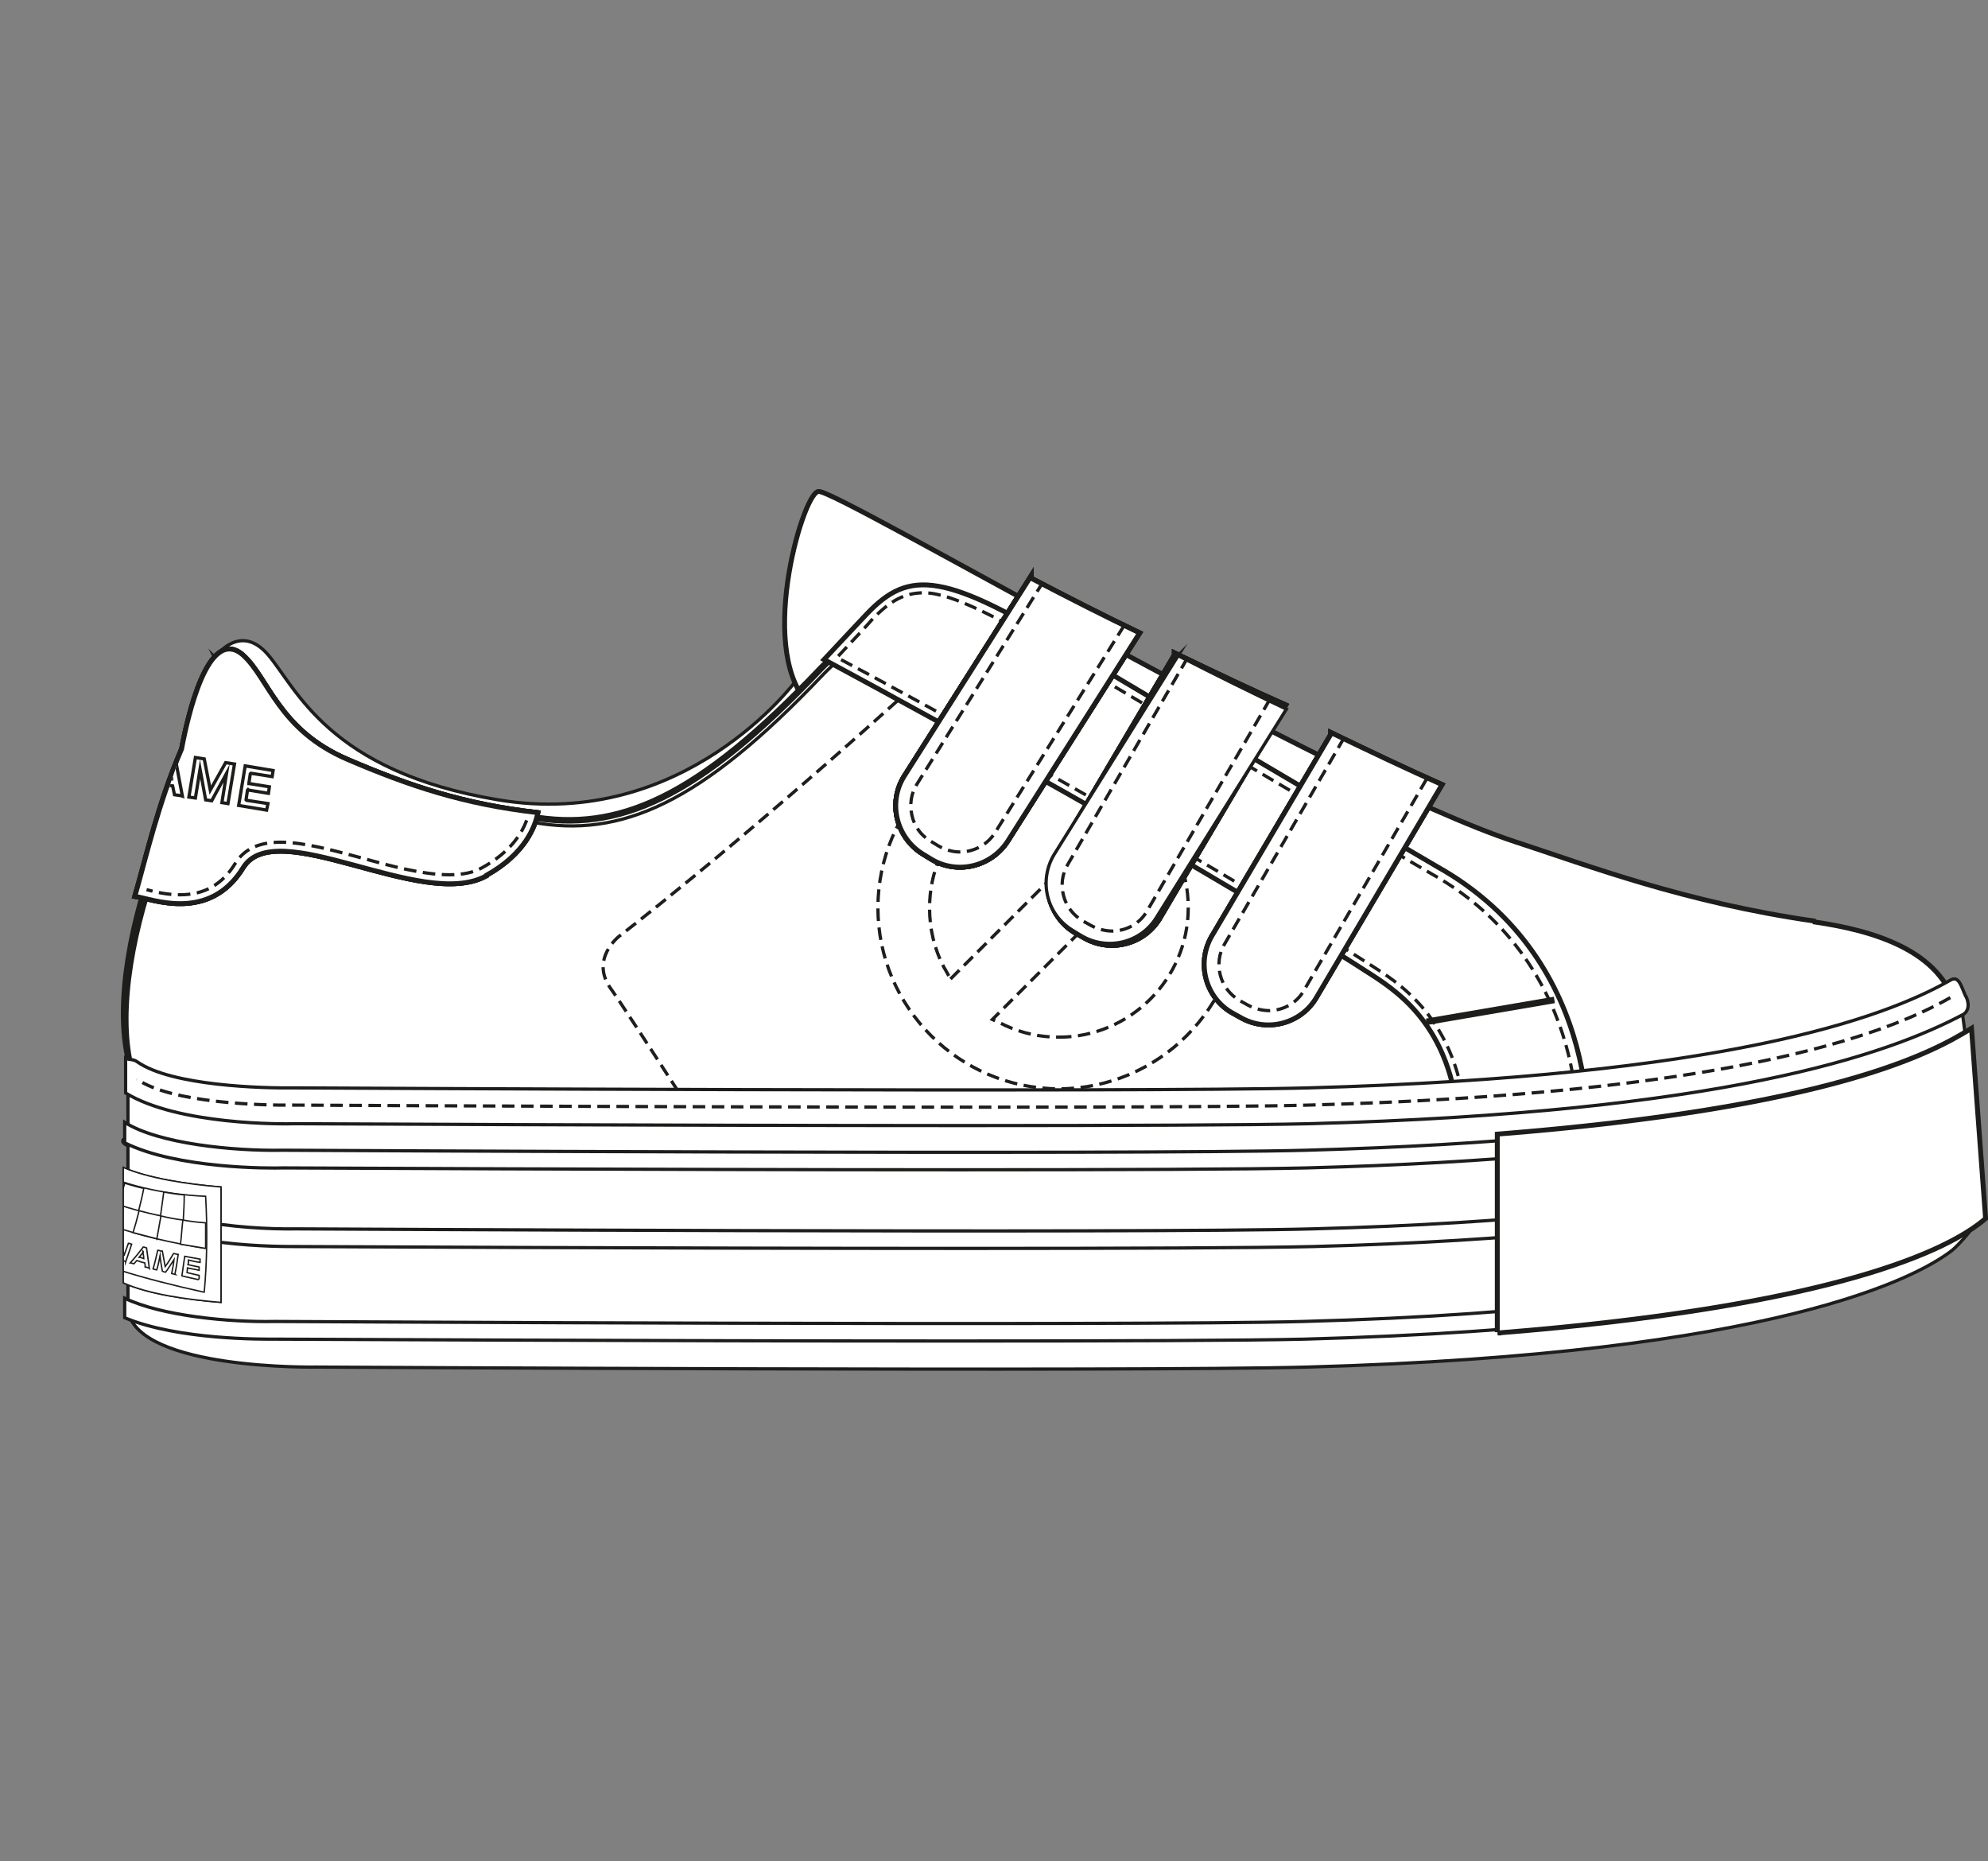 <?xml version="1.0" encoding="UTF-8"?>
<svg xmlns="http://www.w3.org/2000/svg" xmlns:xlink="http://www.w3.org/1999/xlink" viewBox="0 0 42.73 40">
  <rect x="0" y="0" width="42.73" height="40" fill="#808080" stroke="none"/>
  <defs>
    <style>
      .cls-1, .cls-2, .cls-3, .cls-4 {
        fill: none;
      }

      .cls-5, .cls-6, .cls-2, .cls-3, .cls-7 {
        stroke: #1d1d1b;
      }

      .cls-5, .cls-6, .cls-2, .cls-3, .cls-7, .cls-4 {
        stroke-miterlimit: 10;
      }

      .cls-5, .cls-6, .cls-8, .cls-7 {
        fill: #fff;
      }

      .cls-5, .cls-2 {
        stroke-width: .07px;
      }

      .cls-6, .cls-3 {
        stroke-width: .03px;
      }

      .cls-9 {
        isolation: isolate;
      }

      .cls-10 {
        mix-blend-mode: multiply;
      }

      .cls-11 {
        clip-path: url(#clippath-1);
      }

      .cls-7 {
        stroke-width: .14px;
      }

      .cls-4 {
        stroke: #1e1e1c;
        stroke-dasharray: .27 .14;
        stroke-width: .07px;
      }

      .cls-12 {
        clip-path: url(#clippath);
      }
    </style>
    <clipPath id="clippath">
      <path class="cls-1" d="M4.12,15.24s2.49,1.5,2.44,1.44-.49,1.06-.49,1.06l-2.86.47.93-2.79"/>
    </clipPath>
    <clipPath id="clippath-1">
      <path class="cls-6" d="M4.75,25.51c-.74-.06-1.57-.19-2.1-.42v2.48c.53.24,1.36.36,2.1.42v-2.48Z"/>
    </clipPath>
  </defs>
  <g class="cls-9">
    <g id="Calque_2" data-name="Calque 2">
      <g id="Calque_1-2" data-name="Calque 1">
        <rect class="cls-1" x="2.66" width="40" height="40"/>
        <g>
          <circle class="cls-7" cx="25.62" cy="15.42" r=".17"/>
          <path class="cls-5" d="M4.62,14.13s.53-.77,1.14-.06,1.29,2.51,4.95,3.12c4.01.67,6.39-2.55,6.39-2.55l.71.32-4.56,3.85-7.07-1.64-1.57-3.05Z"/>
          <path class="cls-7" d="M38.98,19.81c-2.77-.4-4.82-1.18-6.41-1.7-3.99-1.31-14.63-7.6-14.98-7.53-.33.07-1.35,3.55-.11,4.62,5.22,4.49.85,7.1.85,7.1-3.04,5.77,19.3,1.83,19.25,1.67-.1-.26-.18-.51-.25-.75l3.26-.62.99-.31c.03-.06.07-.12.11-.16.08-.26.26-.17.34-.43-.3-1.27-1.8-1.69-3.04-1.87Z"/>
          <path class="cls-5" d="M38.98,19.81c-2.77-.4-4.82-1.18-6.41-1.7-3.99-1.31-14.63-7.6-14.98-7.53-.33.07-1.35,3.55-.11,4.62,5.22,4.49.85,7.1.85,7.1-3.04,5.77,19.3,1.83,19.25,1.67-.1-.26-.18-.51-.25-.75l3.26-.62.99-.31c.03-.06.07-.12.11-.16.08-.26.26-.17.34-.43-.3-1.27-1.8-1.69-3.04-1.87Z"/>
          <path class="cls-7" d="M26.19,16.15c-.17-.13-3.02-1.73-3.33-1.93-1.59-1.01-3.25-1.57-4.22-.64-.19.18-.55.32-1.01.8-2.63,2.77-4.34,3.52-6.25,3.17-1.46-.26-3.08-.16-4.36-.9-.72-.42-1.12-1.71-1.84-2-.87-.34-1.31,1.12-1.13,1.51-.41.94-.63,1.95-.93,2.94-.49,1.6-.66,3.34-.11,4.29l.35.1c.37.54.47.73.05.01h.04c.09.11.19.19.26.22.13.06.25.09.38.15.43.23.9.42,1.35.62.81.36,1.62.72,2.44,1.05.7.17,1.43.33,2.18.46.88-.17,2.1-.49,2.78-.62l4.37.94c.01-.08.03-.16.05-.24l-4.07-.79.27-.22,12.35,2.11c3.41-1.9,2.86.28,3.8-.56,1.06-.94,3.24-4.47,3.35-4.65.09-.14-5.1-4.48-6.76-5.83Z"/>
          <path class="cls-5" d="M26.25,16.27c-.17-.13-3.02-1.73-3.33-1.93-1.59-1.01-3.25-1.57-4.22-.64-.19.18-.55.32-1.01.8-2.63,2.77-4.34,3.52-6.25,3.17-1.46-.26-3.08-.16-4.36-.9-.72-.42-1.12-1.71-1.84-2-.87-.34-1.31,1.12-1.13,1.51-.41.94-.63,1.95-.93,2.94-.49,1.6-.66,3.34-.11,4.29l.35.1c.37.54.47.73.05.01h.04c.09.11.19.19.26.22.13.06.25.09.38.15.43.23.9.42,1.35.62.81.36,1.62.72,2.44,1.05.7.17,1.43.33,2.18.46.88-.17,2.1-.49,2.78-.62l4.37.94c.01-.08.03-.16.05-.24l-4.07-.79.27-.22,12.35,2.11c3.41-1.9,2.86.28,3.8-.56,1.06-.94,3.24-4.47,3.35-4.65.09-.14-5.1-4.48-6.76-5.83Z"/>
          <path class="cls-7" d="M28.87,26.63c1.08-.96,3.29-4.54,3.41-4.72"/>
          <path class="cls-4" d="M19.29,15.06c-3.66,3.29-5.98,5.06-5.98,5.06,0,0-.64.49-.18,1.13.32.44,2.75,4.23,2.75,4.23"/>
          <path class="cls-7" d="M10.44,18.8c.85-.47,1.05-1.07,1.1-1.32-1.57-.18-2.74-.57-4.07-1.14-1.5-.64-1.71-1.76-2.26-2.25-.72-.63-1.16,1.31-1.29,2.01-.5,1.16-.77,2.35-1,3.15.35.05,1.57.56,2.29-.61.72-1.17,3.86.92,5.23.17Z"/>
          <path class="cls-7" d="M10.44,18.8c.85-.47,1.05-1.07,1.1-1.32-1.57-.18-2.74-.57-4.07-1.14-1.5-.64-1.71-1.76-2.26-2.25-.72-.63-1.16,1.31-1.29,2.01-.5,1.16-.77,2.35-1,3.15.35.05,1.57.56,2.29-.61.72-1.17,3.86.92,5.23.17Z"/>
          <path class="cls-7" d="M10.44,18.8c.85-.47,1.05-1.07,1.1-1.32-1.57-.18-2.74-.57-4.07-1.14-1.5-.64-1.71-1.76-2.26-2.25-.72-.63-1.16,1.31-1.29,2.01-.5,1.16-.77,2.35-1,3.15.35.05,1.57.56,2.29-.61.72-1.17,3.86.92,5.23.17Z"/>
          <path class="cls-5" d="M10.44,18.8c.85-.47,1.05-1.07,1.1-1.32-1.57-.18-2.74-.57-4.07-1.14-1.5-.64-1.71-1.76-2.26-2.25-.72-.63-1.16,1.31-1.29,2.01-.5,1.16-.77,2.35-1,3.15.35.05,1.57.56,2.29-.61.72-1.17,3.86.92,5.23.17Z"/>
          <path class="cls-4" d="M11.32,17.63c-.1.27-.34.68-.96,1.02-.18.1-.41.15-.7.15-.56,0-1.23-.18-1.88-.36-.64-.17-1.25-.34-1.75-.34-.47,0-.78.15-.97.45-.28.46-.67.68-1.19.68h0c-.28,0-.53-.06-.72-.11"/>
          <g>
            <path class="cls-7" d="M13.21,26.74l3.11.26s0-.06,0-.09l-3.11-.17Z"/>
            <path class="cls-7" d="M16.8,26.83l-.47-.08c0,.06-.01.11-.02.16l.57.03s-.06-.08-.08-.11Z"/>
            <path class="cls-7" d="M16.44,26.27c-.02.09-.04.17-.06.25l.24.04c-.11-.17-.18-.28-.18-.28Z"/>
            <path class="cls-7" d="M16.97,27.06l-.66-.06c-.26,4.22,9.53.81,9.53.81l-6.81-.58c-.43,1.6-1.44.65-2.06-.17Z"/>
            <path class="cls-7" d="M17.75,26.99l-.87-.05s.06.08.09.12l2.06.17c.03-.09.05-.19.07-.31l-2.49-.38c.05.08.12.18.19.28l.95.16Z"/>
          </g>
          <path class="cls-7" d="M19.15,28.75c-1.17,0-1.99-.23-2.44-.68-.28-.28-.41-.65-.42-1.11l.42.04c.54.69,1.02,1.05,1.43,1.05.38,0,.67-.29.84-.86l5.95.5c-1.22.37-3.77,1.06-5.79,1.06ZM17.61,26.77v-.09s1.15.17,1.15.17c0,0,0,.01,0,.02l-1.15-.1Z"/>
          <path class="cls-7" d="M5.46,27.35c-.84,0-1.78-1.32-2.25-2.12h3.78c-.39,1.39-.92,2.12-1.53,2.12h0ZM7.36,26.56c-.03-.34-.04-.86-.04-1.33h1.53s-1.31.5-1.31.5l-.02.08c-.07.35-.12.59-.17.75Z"/>
          <path class="cls-7" d="M5.46,27.35c-.84,0-1.78-1.32-2.25-2.12h3.78c-.39,1.39-.92,2.12-1.53,2.12h0ZM7.36,26.56c-.03-.34-.04-.86-.04-1.33h1.53s-1.31.5-1.31.5l-.02.08c-.07.35-.12.59-.17.75Z"/>
          <g>
            <path class="cls-7" d="M6.13,24.71h-.01s0,0,0,0h-.52c-.1-.21-.18-.42-.25-.65l-.06-.05s-1.48.37-2.19.51c1.89.23,9.09,2,9.05,1.99-.36-.07-.57-.52-1.37-1.18l-1.89.07-2.75-.68Z"/>
            <path class="cls-7" d="M2.72,24.57s.15,0,.37-.05c-.35-.04-.5-.03-.37.05Z"/>
            <path class="cls-7" d="M27.78,27.22s.06.02.14,0c-.05.01-.09.01-.14,0Z"/>
            <path class="cls-7" d="M41.76,21.95c-.03.11-.09.19-.15.27-.14.46-.34,1.03-.27,1.17.07.14.47-1.6.42-1.44Z"/>
            <path class="cls-7" d="M41.74,21.61s0-.01,0-.02c-.07.25-.15.51-.22.76.03-.05.07-.09.1-.13.08-.28.15-.52.13-.61Z"/>
          </g>
          <path class="cls-7" d="M6.02,25.61c.07.07.12.12.15.15l-1.03-.28.88.13Z"/>
          <path class="cls-7" d="M34.05,24.91c.11-.14.46-4.24-3.17-6.27-.2-.11-7.38-4.35-7.71-4.56-2.89-1.79-3.62-1.82-4.52-.88-.13.14-.38.4-.91.97,0,0,7.41,3.96,11.76,6.77.63.41,1.91,1.28,1.88,3.73-.03,2.23-.26.66-.46,1.45-.4,1.58,3.13-1.22,3.14-1.22Z"/>
          <g class="cls-10">
            <path class="cls-4" d="M22.76,15.62c2.15,0,3.89,1.75,3.89,3.89s-1.75,3.89-3.89,3.89-3.89-1.75-3.89-3.89,1.75-3.89,3.89-3.89M20.43,21.04l.16-.16,3.54-3.54.16-.16-.2-.11-.05-.03c-.4-.21-.83-.31-1.28-.31-1.53,0-2.78,1.25-2.78,2.78,0,.45.1.88.31,1.28l.03.05.11.2M22.76,22.29c1.53,0,2.78-1.25,2.78-2.78,0-.4-.08-.79-.25-1.15l-.03-.06-.1-.22-.17.17-3.49,3.49-.17.17.22.1.06.03c.37.17.75.25,1.15.25"/>
          </g>
          <path class="cls-5" d="M34.05,24.91c.11-.14.46-4.24-3.17-6.27-.2-.11-7.38-4.35-7.71-4.56-2.89-1.79-3.62-1.82-4.52-.88-.13.14-.38.4-.91.97,0,0,7.41,3.96,11.76,6.77.63.41,1.91,1.28,1.88,3.73-.03,2.23-.26.66-.46,1.45-.4,1.58,3.13-1.22,3.14-1.22Z"/>
          <path class="cls-4" d="M31.13,26.45s-.07,0-.07-.02c0,0-.04-.05.01-.25,0-.03.02-.06.02-.08.03.02.07.03.11.03h0c.25,0,.31-.26.33-1.44.03-2.59-1.36-3.49-1.96-3.88-3.93-2.54-10.36-6.04-11.58-6.68.42-.45.64-.68.75-.81.4-.42.71-.58,1.12-.58.6,0,1.66.56,3.19,1.48.37.22,7.53,4.46,7.72,4.56,1.8,1.01,2.56,2.54,2.88,3.65.33,1.16.28,2.15.23,2.37,0,0,0,0-.01.01-1.33,1.02-2.36,1.63-2.75,1.63h0Z"/>
          <line class="cls-7" x1="33.41" y1="21.49" x2="30.66" y2="21.96"/>
          <path class="cls-7" d="M22.15,12.43l-2.7,4.26c-.35.56-.17,1.29.38,1.64l.18.11c.56.35,1.29.17,1.64-.38l2.82-4.45c-.69-.33-1.48-.73-2.32-1.17Z"/>
          <path class="cls-7" d="M22.15,12.43l-2.7,4.26c-.35.56-.17,1.29.38,1.64l.18.11c.56.35,1.29.17,1.64-.38l2.82-4.45c-.69-.33-1.48-.73-2.32-1.17Z"/>
          <path class="cls-7" d="M22.15,12.43l-2.7,4.26c-.35.56-.17,1.29.38,1.64l.18.11c.56.35,1.29.17,1.64-.38l2.82-4.45c-.69-.33-1.48-.73-2.32-1.17Z"/>
          <path class="cls-7" d="M22.15,12.43l-2.7,4.26c-.35.56-.17,1.29.38,1.64l.18.11c.56.35,1.29.17,1.64-.38l2.82-4.45c-.69-.33-1.48-.73-2.32-1.17Z"/>
          <path class="cls-7" d="M22.15,12.43l-2.7,4.26c-.35.56-.17,1.29.38,1.64l.18.11c.56.35,1.29.17,1.64-.38l2.82-4.45c-.69-.33-1.48-.73-2.32-1.17Z"/>
          <path class="cls-5" d="M22.15,12.43l-2.7,4.26c-.35.56-.17,1.29.38,1.64l.18.11c.56.35,1.29.17,1.64-.38l2.82-4.45c-.69-.33-1.48-.73-2.32-1.17Z"/>
          <path class="cls-4" d="M24.17,13.43l-2.78,4.46c-.16.26-.45.42-.76.42h0c-.16,0-.32-.05-.46-.13l-.18-.11c-.2-.12-.34-.32-.39-.55-.05-.23-.02-.47.11-.67l2.69-4.31"/>
          <path class="cls-7" d="M28.62,15.79l-2.56,4.34c-.33.57-.13,1.3.43,1.62l.18.1c.57.33,1.3.13,1.62-.44l2.68-4.54c-.7-.31-1.5-.69-2.35-1.1Z"/>
          <path class="cls-7" d="M28.62,15.79l-2.56,4.34c-.33.57-.13,1.3.43,1.62l.18.1c.57.33,1.3.13,1.62-.44l2.68-4.54c-.7-.31-1.5-.69-2.35-1.1Z"/>
          <path class="cls-7" d="M28.62,15.79l-2.56,4.34c-.33.57-.13,1.3.43,1.62l.18.1c.57.33,1.3.13,1.62-.44l2.68-4.54c-.7-.31-1.5-.69-2.35-1.1Z"/>
          <path class="cls-5" d="M28.62,15.79l-2.56,4.34c-.33.57-.13,1.3.43,1.62l.18.1c.57.33,1.3.13,1.62-.44l2.68-4.54c-.7-.31-1.5-.69-2.35-1.1Z"/>
          <path class="cls-4" d="M30.67,16.73l-2.64,4.55c-.15.27-.43.43-.74.44h0c-.16,0-.32-.04-.47-.12l-.18-.1c-.2-.12-.35-.31-.41-.54-.06-.23-.03-.47.09-.67l2.55-4.4"/>
          <path class="cls-7" d="M25.26,14.08l-2.56,4.34c-.33.57-.13,1.3.43,1.62l.18.1c.57.33,1.3.13,1.62-.44l2.68-4.54c-.7-.31-1.5-.69-2.35-1.1Z"/>
          <path class="cls-7" d="M25.26,14.08l-2.56,4.34c-.33.57-.13,1.3.43,1.62l.18.1c.57.33,1.3.13,1.62-.44l2.68-4.54c-.7-.31-1.5-.69-2.35-1.1Z"/>
          <path class="cls-7" d="M25.26,14.08l-2.56,4.34c-.33.57-.13,1.3.43,1.62l.18.1c.57.33,1.3.13,1.62-.44l2.68-4.54c-.7-.31-1.5-.69-2.35-1.1Z"/>
          <path class="cls-7" d="M25.26,14.08l-2.56,4.34c-.33.57-.13,1.3.43,1.62l.18.1c.57.33,1.3.13,1.62-.44l2.68-4.54c-.7-.31-1.5-.69-2.35-1.1Z"/>
          <path class="cls-5" d="M25.33,14.08l-2.67,4.28c-.34.56-.17,1.29.39,1.63l.18.11c.56.34,1.29.17,1.63-.39l2.79-4.47c-.7-.33-1.49-.72-2.33-1.15Z"/>
          <path class="cls-4" d="M27.3,15.02l-2.64,4.55c-.15.27-.43.43-.74.44h0c-.16,0-.32-.04-.47-.12l-.18-.1c-.2-.12-.35-.31-.41-.54-.06-.23-.03-.47.09-.67l2.55-4.4"/>
          <g class="cls-12">
            <g>
              <g>
                <path class="cls-8" d="M1.33,16.73c-.26-.04-.43-.29-.39-.54.04-.26.29-.43.54-.39.26.04.43.29.39.54-.04.26-.29.43-.54.39h0ZM1.71,16.14h-.01s-.02.02-.02.02l-.46.33h-.02s-.01.03-.01.03h.01s.02.02.02.02c.04.03.08.04.13.05.18.03.35-.09.38-.27,0-.05,0-.09,0-.14v-.02s-.01-.02-.01-.02h0ZM1.46,15.94c-.18-.03-.35.09-.38.27,0,.05,0,.11.01.16v.02s.01.02.01.02h.01s.02-.02.02-.02l.47-.33h.02s.01-.02.01-.02h-.01s-.02-.02-.02-.02c-.04-.03-.09-.05-.14-.06h0Z"/>
                <path class="cls-2" d="M1.33,16.73c-.26-.04-.43-.29-.39-.54.04-.26.29-.43.54-.39.26.04.43.29.39.54-.04.26-.29.43-.54.39h0ZM1.71,16.14h-.01s-.02.02-.02.02l-.46.33h-.02s-.01.03-.01.03h.01s.02.02.02.02c.04.03.08.04.13.05.18.03.35-.09.38-.27,0-.05,0-.09,0-.14v-.02s-.01-.02-.01-.02h0ZM1.46,15.94c-.18-.03-.35.09-.38.27,0,.05,0,.11.01.16v.02s.01.02.01.02h.01s.02-.02.02-.02l.47-.33h.02s.01-.02.01-.02h-.01s-.02-.02-.02-.02c-.04-.03-.09-.05-.14-.06h0Z"/>
              </g>
              <g>
                <polygon class="cls-5" points=".72 16.58 .59 16.56 .29 15.92 .27 15.89 .27 15.93 .17 16.49 .04 16.46 .18 15.62 .31 15.64 .61 16.27 .63 16.3 .63 16.26 .73 15.71 .86 15.73 .72 16.58 .72 16.58"/>
                <polygon class="cls-5" points="2.97 16.95 2.84 16.93 2.54 16.3 2.52 16.26 2.52 16.3 2.42 16.86 2.29 16.84 2.43 15.99 2.56 16.01 2.86 16.64 2.88 16.67 2.88 16.64 2.98 16.08 3.11 16.1 2.97 16.95 2.97 16.95"/>
                <path class="cls-5" d="M3.89,17.1l-.14-.02-.04-.19h0s0,0,0,0l-.31-.05h0s0,0,0,0l-.09.17-.14-.02.45-.8.13.02.17.9h0ZM3.62,16.41l-.02.03-.14.25h0s.02.02.02.02l.19.03h.02s0-.01,0-.01l-.05-.28v-.03h0Z"/>
                <polygon class="cls-5" points="4.9 17.27 4.77 17.25 4.87 16.62 4.55 17.21 4.42 17.19 4.3 16.53 4.2 17.15 4.06 17.13 4.2 16.28 4.39 16.31 4.52 16.98 4.85 16.39 5.04 16.42 4.9 17.27 4.9 17.27"/>
                <polygon class="cls-5" points="5.73 17.41 5.13 17.31 5.27 16.46 5.87 16.56 5.85 16.69 5.4 16.62 5.39 16.62 5.38 16.63 5.35 16.83 5.35 16.84 5.36 16.84 5.79 16.91 5.77 17.05 5.34 16.98 5.33 16.97 5.32 16.98 5.29 17.18 5.29 17.19 5.3 17.2 5.76 17.27 5.73 17.41 5.73 17.41"/>
              </g>
            </g>
          </g>
          <g>
            <path class="cls-7" d="M14.08,26.29l3.07.26s0-.06,0-.09l-3.08-.17Z"/>
            <path class="cls-7" d="M17.64,26.38l-.46-.08c0,.05-.01.11-.02.16l.56.03s-.05-.08-.08-.11Z"/>
            <path class="cls-7" d="M17.28,25.82c-.02.08-.04.17-.06.25l.23.04c-.11-.17-.17-.28-.17-.28Z"/>
            <path class="cls-7" d="M17.8,26.6l-.65-.05c-.26,4.17,9.42.8,9.42.8l-6.73-.57c-.43,1.59-1.42.64-2.04-.17Z"/>
            <path class="cls-7" d="M18.58,26.54l-.86-.05s.06.08.09.11l2.04.17c.03-.09.05-.19.07-.3l-2.46-.37c.05.08.11.17.19.27l.94.16Z"/>
          </g>
          <path class="cls-7" d="M19.96,28.28c-1.16,0-1.97-.23-2.41-.67-.27-.27-.41-.64-.41-1.09l.42.04c.54.69,1.01,1.03,1.42,1.03.38,0,.66-.28.84-.85l5.88.49c-1.21.37-3.73,1.05-5.73,1.05ZM18.43,26.32v-.09s1.14.17,1.14.17c0,0,0,.01,0,.02l-1.14-.1Z"/>
          <path class="cls-7" d="M15.09,28.64v-.09s1.14.17,1.14.17c0,0,0,.01,0,.02l-1.14-.1Z"/>
          <path class="cls-7" d="M6.42,26.89c-.83,0-1.76-1.3-2.23-2.1h3.74c-.39,1.37-.91,2.1-1.51,2.1h0ZM8.3,26.11c-.03-.34-.04-.85-.04-1.32h1.51s-1.3.49-1.3.49l-.02.08c-.07.35-.12.58-.16.74Z"/>
          <path class="cls-7" d="M6.42,26.89c-.83,0-1.76-1.3-2.23-2.1h3.74c-.39,1.37-.91,2.1-1.51,2.1h0ZM8.3,26.11c-.03-.34-.04-.85-.04-1.32h1.51s-1.3.49-1.3.49l-.02.08c-.07.35-.12.58-.16.74Z"/>
          <g>
            <path class="cls-7" d="M7.09,24.28h-.01s0,0,0,0h-.52c-.1-.21-.18-.42-.25-.64l-.06-.05s-1.46.36-2.17.5c1.86.23,8.98,1.98,8.95,1.97-.36-.07-.56-.51-1.35-1.17l-1.87.07-2.72-.67Z"/>
            <path class="cls-7" d="M3.72,24.14s.14,0,.37-.05c-.35-.04-.49-.03-.37.05Z"/>
            <path class="cls-7" d="M28.49,26.76s.06.02.13,0c-.05.01-.09.01-.13,0Z"/>
          </g>
          <path class="cls-7" d="M6.98,25.17c.07.07.12.12.15.15l-1.02-.28.87.13Z"/>
          <path class="cls-5" d="M42.1,21.24c-3.86,2.9-11.84,2.54-13.97,2.56-3.61.04-7.23-.07-10.82-.07-2.03,0-3.61-.08-5.63-.04l-5.58-.04s-3.15-.02-3.35-.79v5.32c.26,1.27,4.05,1.2,4.05,1.2,0,0,17.7.1,21.3,0,10.1-.28,13.13-1.94,13.86-2.51.1-.08.44-.44.51-.61.29-.72-.37-5.03-.37-5.03Z"/>
          <path class="cls-5" d="M41.85,24.21c-1.49.72-4.65,1.96-13.64,2.2-3.64.1-21.63,0-21.82,0-1.26.02-3.26-.2-3.68-.89v.54c1.01.75,3.36.73,3.68.73.12,0,7.87.04,14.42.04,3.3,0,6.19-.01,7.41-.04,9-.24,12.25-1.47,13.84-2.26-.09-.09-.16-.2-.21-.33Z"/>
          <g>
            <path class="cls-6" d="M4.75,25.51c-.74-.06-1.57-.19-2.1-.42v2.48c.53.24,1.36.36,2.1.42v-2.48Z"/>
            <g>
              <path class="cls-8" d="M4.75,25.51c-.74-.06-1.57-.19-2.1-.42v2.48c.53.24,1.36.36,2.1.42v-2.48Z"/>
              <g class="cls-11">
                <g>
                  <path class="cls-6" d="M4.38,27.77c-1.26-.28-2.45-.61-3.33-1.1.36-.5.65-1.02.89-1.56.69.36,1.57.56,2.48.6.04.71.03,1.4-.03,2.06Z"/>
                  <g>
                    <path class="cls-6" d="M1.85,26.83c-.12-.05-.17-.18-.11-.29.06-.11.2-.15.31-.11.11.05.18.17.13.28-.05.11-.2.16-.32.11h0ZM2.12,26.62s0,0,0,0c0,0,0,0-.01,0-.09.03-.18.06-.27.09,0,0,0,0-.01,0,0,0,0,0,0,0,0,0,0,0,0,0,0,0,0,0,0,0,.02.02.03.03.06.04.09.04.19,0,.23-.08.01-.02.01-.04.01-.06,0,0,0,0,0-.01,0,0,0,0,0,0t0,0ZM2.02,26.5c-.08-.03-.18,0-.22.08-.01.02-.02.05-.02.07,0,0,0,0,0,.01,0,0,0,0,0,0,0,0,0,0,0,0,0,0,0,0,.01,0,.09-.03.18-.06.27-.09,0,0,0,0,.01,0,0,0,0,0,0,0,0,0,0,0,0,0,0,0,0,0,0,0-.02-.02-.04-.03-.06-.04t0,0Z"/>
                    <g>
                      <path class="cls-6" d="M1.57,26.69s-.04-.02-.06-.03c-.01-.11-.03-.21-.04-.31,0,0,0-.01,0-.02,0,0,0,0,0,.02-.04.08-.09.15-.14.22-.02,0-.04-.02-.06-.03.07-.11.14-.23.21-.34.02,0,.03.02.05.03.01.1.02.21.04.31,0,0,0,.01,0,.02,0,0,0,0,0-.02.04-.08.09-.15.13-.23.02,0,.04.02.06.03-.06.12-.13.23-.2.35t0,0Z"/>
                      <path class="cls-6" d="M2.7,27.11s-.04-.01-.07-.02c-.04-.1-.08-.21-.11-.32,0,0,0-.01,0-.02,0,0,0,.01,0,.02-.03.08-.06.16-.1.25-.02,0-.05-.02-.07-.02.05-.12.11-.25.15-.37.02,0,.04.01.06.02.03.11.07.21.11.32,0,0,0,.01,0,.02,0,0,0-.01,0-.02.03-.08.06-.17.09-.25.02,0,.04.01.07.02-.04.13-.09.26-.13.38h0Z"/>
                      <path class="cls-6" d="M3.2,27.25s-.06-.02-.08-.02c0-.03,0-.06-.01-.09,0,0,0,0,0,0,0,0,0,0,0,0-.06-.01-.11-.03-.17-.05,0,0,0,0,0,0,0,0,0,0,0,0-.02.02-.04.05-.06.07-.03,0-.05-.02-.08-.02.1-.11.19-.22.28-.34.02,0,.04.01.07.02.02.15.04.29.06.44t0,0ZM3.08,26.9s0,0,0,.01c-.03.04-.06.07-.09.11,0,0,0,0,0,0,0,0,0,0,0,0,.04,0,.07.02.1.03,0,0,0,0,0,0,0,0,0,0,0,0,0-.05-.01-.09-.02-.14,0,0,0-.01,0-.02t0,0Z"/>
                      <path class="cls-6" d="M3.77,27.39s-.05-.01-.08-.02c.02-.1.04-.2.05-.3-.06.09-.12.19-.18.27-.02,0-.05-.01-.07-.02-.02-.11-.04-.22-.05-.33-.02.1-.04.2-.07.3-.03,0-.05-.01-.08-.02.04-.13.07-.27.1-.4.03,0,.07.02.1.02.02.11.04.22.06.33.07-.09.12-.18.18-.28.03,0,.07.02.1.02-.02.14-.04.28-.07.42h0Z"/>
                      <path class="cls-6" d="M4.26,27.5c-.12-.03-.24-.05-.35-.08.02-.14.04-.28.06-.42.11.02.22.04.33.06,0,.02,0,.05,0,.07-.08-.01-.17-.03-.25-.05,0,0,0,0,0,0,0,0,0,0,0,0,0,.03,0,.07-.01.1,0,0,0,0,0,0,0,0,0,0,0,0,.08.02.16.03.24.05,0,.02,0,.05,0,.07-.08-.02-.16-.03-.25-.05,0,0,0,0,0,0,0,0,0,0,0,0,0,.03-.01.07-.01.1,0,0,0,0,0,0,0,0,0,0,0,0,.09.02.18.04.26.06,0,.02,0,.05,0,.07,0,0,0,0,0,0Z"/>
                    </g>
                  </g>
                  <path class="cls-6" d="M1.5,25.95c.8.43,1.84.71,2.93.88"/>
                  <g>
                    <path class="cls-6" d="M2.12,25.73c-.14-.06-.26-.12-.39-.18.07-.14.14-.28.2-.42.12.06.24.11.36.17-.06.15-.12.3-.17.44Z"/>
                    <path class="cls-6" d="M2.37,26.34c-.16-.06-.31-.11-.45-.18.07-.14.14-.29.2-.43.13.06.28.11.42.16-.05.15-.11.3-.17.45Z"/>
                    <path class="cls-6" d="M2.98,26.02c-.15-.04-.3-.09-.44-.13.05-.15.1-.31.14-.46.13.04.27.08.41.11-.03.16-.07.32-.11.48Z"/>
                    <path class="cls-6" d="M3.36,26.62c-.17-.04-.34-.09-.5-.13.05-.16.09-.31.13-.47.15.04.31.08.47.11-.03.17-.06.33-.09.5Z"/>
                    <path class="cls-6" d="M3.93,26.22c-.16-.02-.32-.05-.48-.09.02-.17.05-.34.07-.51.14.02.29.05.44.06,0,.18-.01.36-.02.53Z"/>
                    <path class="cls-6" d="M4.42,26.83c-.18-.03-.36-.06-.54-.09.02-.17.03-.35.05-.52.16.03.33.05.49.06,0,.19,0,.37,0,.55Z"/>
                  </g>
                </g>
              </g>
              <path class="cls-3" d="M4.75,25.51c-.74-.06-1.57-.19-2.1-.42v2.48c.53.24,1.36.36,2.1.42v-2.48Z"/>
            </g>
          </g>
          <path class="cls-5" d="M41.54,23.05c-.05-.11-.08-.24-.09-.36-1.83.76-4.99,1.8-13.37,2.03-3.67.1-21.8,0-22,0-1.07.02-2.68-.14-3.4-.6v.44c1.12.56,3.12.55,3.41.54.12,0,7.93.04,14.53.04,3.33,0,6.24-.01,7.47-.04,8.25-.22,11.47-1.22,13.45-2.03,0,0,0-.01,0-.02Z"/>
          <path class="cls-5" d="M42.64,25.99c0-.07.03-.23-.06-.17-.65.5-4.07,2.3-14.57,2.58-3.69.1-21.91,0-22.1,0-.99.02-2.44-.12-3.23-.5v.42c1.15.48,2.96.46,3.23.46.12,0,7.97.04,14.61.04,3.34,0,6.27-.01,7.51-.04,10.43-.28,13.71-1.92,14.54-2.55.08-.06.1-.1.09-.25Z"/>
          <path class="cls-5" d="M42.25,21.41c-.09-.19-.14-.45-.32-.35-1.45.83-4.87,2.07-13.8,2.32-3.64.1-21.6,0-21.8,0-.67.01-2.64-.04-3.38-.56-.1-.07-.16-.03-.25-.08v.75c1.13.69,3.39.67,3.64.66.12,0,7.86.04,14.4.04,3.3,0,6.19-.01,7.41-.04,8.88-.24,12.41-1.48,14.05-2.35.04-.02.17-.13.06-.38Z"/>
          <path class="cls-4" d="M41.92,21.44c-1.45.83-4.87,2.07-13.8,2.31-3.64.1-21.6,0-21.8,0-.67.01-2.64-.04-3.38-.56"/>
          <path class="cls-7" d="M32.19,28.63c7.28-.58,9.7-1.79,10.47-2.45l-.3-4.05c-.83.51-2.97,1.69-10.16,2.26v4.24Z"/>
          <path class="cls-5" d="M32.19,28.63c7.28-.58,9.7-1.79,10.47-2.45l-.3-4.05c-.83.51-2.97,1.69-10.16,2.26v4.24Z"/>
        </g>
      </g>
    </g>
  </g>
</svg>
